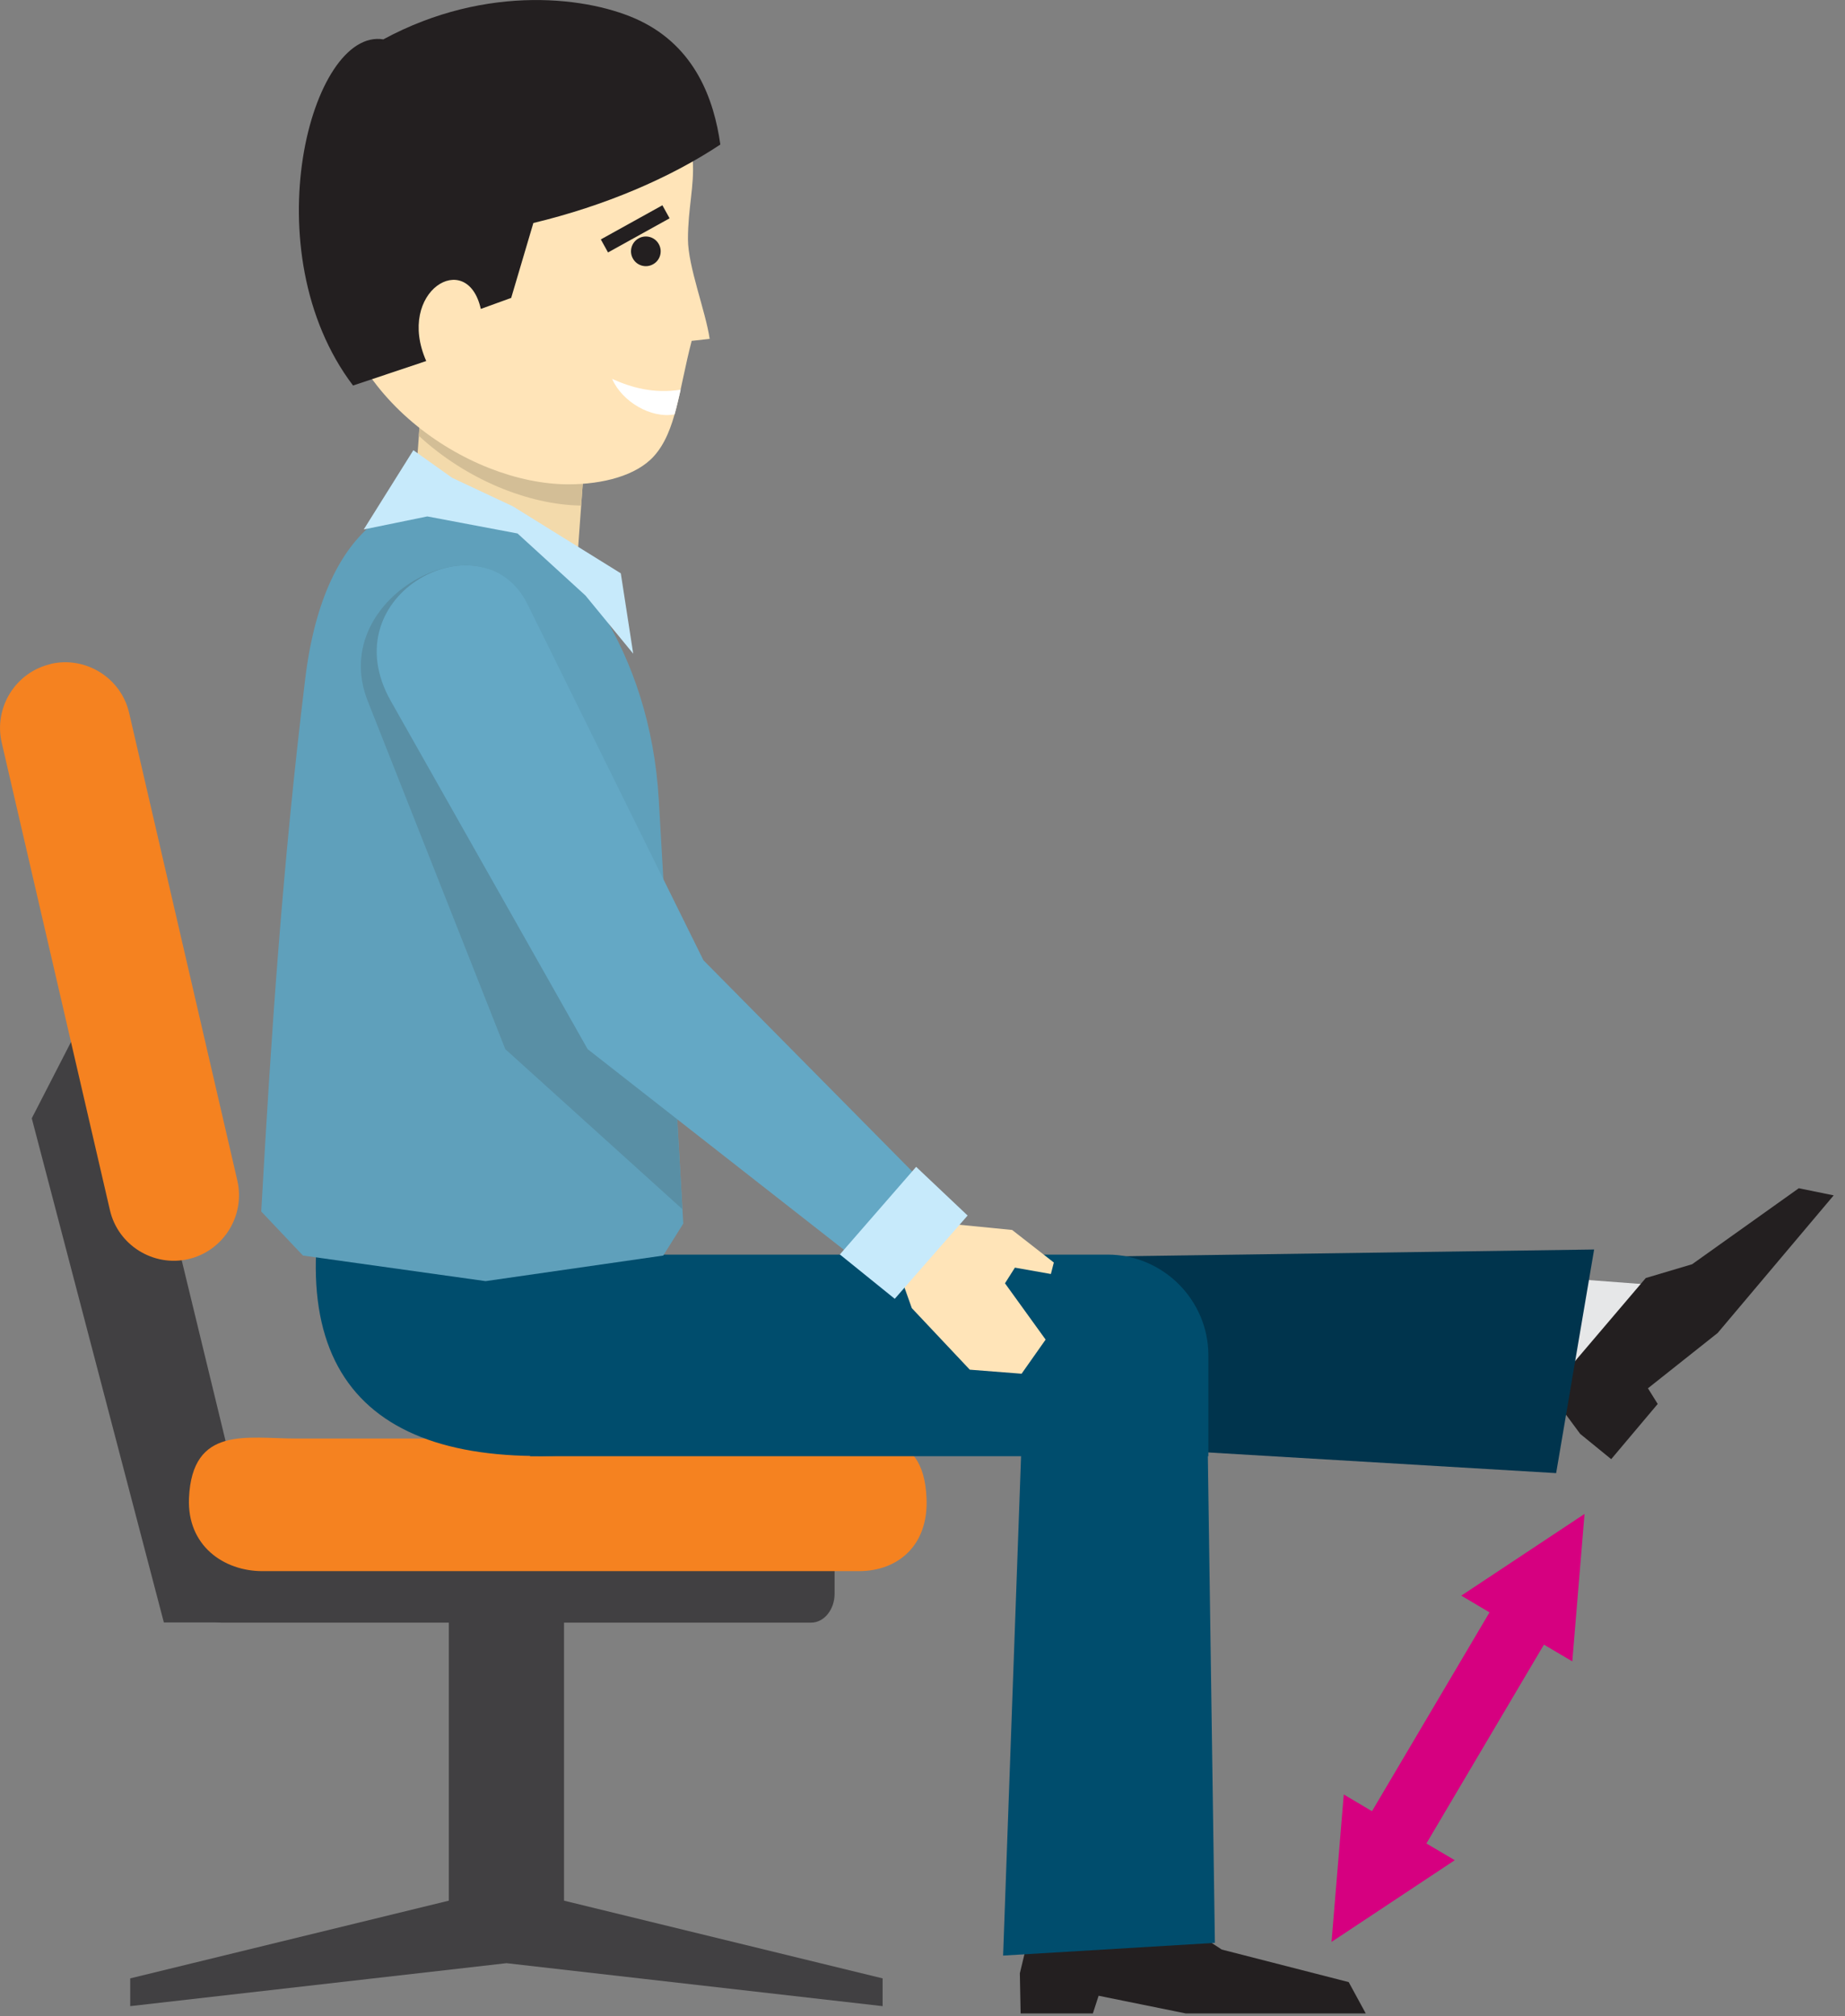 <svg width="119" height="130" viewBox="0 0 119 130" fill="none" xmlns="http://www.w3.org/2000/svg">
<rect x="0" y="0" width="119" height="130" fill="#808080" stroke="none"/>
<g id="Layer_1" clip-path="url(#clip0_1217_13626)">
<path id="Vector" fill-rule="evenodd" clip-rule="evenodd" d="M102.311 90.46L99.471 89.49L99.811 82.34L106.711 82.86L102.311 90.46Z" fill="#E6E7E8"/>
<path id="Vector_2" fill-rule="evenodd" clip-rule="evenodd" d="M106.15 82.41L99.91 89.74L101.92 92.46L103.92 94.09L106.92 90.53L106.29 89.52L110.79 85.95L118.27 77.08L116.02 76.62L109.14 81.52L106.15 82.41Z" fill="#231F20"/>
<path id="Vector_3" fill-rule="evenodd" clip-rule="evenodd" d="M66.529 81.09V92.98L100.369 94.99L102.819 80.57L66.529 81.09Z" fill="#00344D"/>
<g id="Group">
<path id="Vector_4" fill-rule="evenodd" clip-rule="evenodd" d="M10.569 104.62H17.389L7.109 62.27L2.049 72.11L10.569 104.62Z" fill="#414042"/>
<path id="Vector_5" d="M36.379 99.98H28.949V124.72H36.379V99.98Z" fill="#414042"/>
<path id="Vector_6" fill-rule="evenodd" clip-rule="evenodd" d="M14.25 96.89H52.32C53.15 96.89 53.83 97.72 53.83 98.75V102.77C53.83 103.79 53.15 104.63 52.32 104.63H14.25C13.42 104.63 12.74 103.8 12.74 102.77V98.75C12.74 97.73 13.42 96.89 14.25 96.89Z" fill="#414042"/>
<path id="Vector_7" fill-rule="evenodd" clip-rule="evenodd" d="M36.169 101.31H16.929C14.429 101.31 12.059 99.67 12.189 96.6C12.399 91.91 15.919 92.76 19.099 92.76H52.849C56.039 92.76 59.559 91.91 59.759 96.6C59.899 99.67 57.899 101.31 55.399 101.31H36.159H36.169Z" fill="#F58220"/>
<path id="Vector_8" fill-rule="evenodd" clip-rule="evenodd" d="M8.398 127.57V129.36L32.668 126.59L56.928 129.36V127.57L32.858 121.7V121.63H32.468V121.7L8.398 127.57Z" fill="#414042"/>
<path id="Vector_9" fill-rule="evenodd" clip-rule="evenodd" d="M3.269 42.81C5.529 42.29 7.809 43.71 8.329 45.97L15.309 76.13C15.829 78.39 14.409 80.67 12.149 81.19C9.889 81.71 7.609 80.29 7.089 78.03L0.109 47.88C-0.411 45.62 1.009 43.34 3.269 42.82V42.81Z" fill="#F58220"/>
</g>
<path id="Vector_10" fill-rule="evenodd" clip-rule="evenodd" d="M38.009 25.42L37.059 38.45C36.849 41.39 26.029 41.53 26.249 38.63L27.199 25.6C27.439 22.3 38.249 22.12 38.009 25.42Z" fill="#F3DAAB"/>
<path id="Vector_11" fill-rule="evenodd" clip-rule="evenodd" d="M38.01 25.42L37.48 32.6C34.06 32.55 30.04 30.9 27.01 28.1L27.19 25.61C27.21 25.4 27.26 25.2 27.36 25.02V25H27.37L27.4 24.94V24.92H27.41L27.44 24.88V24.86L27.46 24.85L27.5 24.8C27.5 24.8 27.54 24.75 27.56 24.72C27.73 24.49 27.96 24.3 28.24 24.13C31 22.37 38.19 22.74 37.99 25.44L38.01 25.42Z" fill="#D3BE96"/>
<g id="Group_2">
<path id="Vector_12" fill-rule="evenodd" clip-rule="evenodd" d="M33.162 1.45C21.472 1.45 21.432 8.35 21.432 16.86C21.432 25.37 30.182 31.23 36.662 31.23C38.882 31.23 41.042 30.67 42.172 29.42C43.622 27.82 43.782 25.16 44.612 21.98L45.772 21.85C45.522 20.1 44.372 17.18 44.372 15.42C44.372 13.42 44.792 11.99 44.682 10.36C44.322 5.04 42.112 1.44 33.162 1.44V1.45Z" fill="#FFE4B8"/>
<path id="Vector_13" fill-rule="evenodd" clip-rule="evenodd" d="M43.901 25.13C42.17 25.4 40.711 24.99 39.48 24.43C40.13 25.91 41.99 27 43.511 26.72C43.651 26.22 43.77 25.69 43.901 25.13Z" fill="white"/>
<path id="Vector_14" fill-rule="evenodd" clip-rule="evenodd" d="M24.731 2.54C20.051 1.76 16.221 16.22 22.771 24.86L27.491 23.28C25.511 18.78 30.131 15.99 31.011 19.92L32.971 19.21L34.401 14.38C39.021 13.27 43.221 11.47 46.461 9.32C46.051 6.41 44.841 3.05 41.261 1.33C38.111 -0.18 31.451 -1.1 24.721 2.54H24.731Z" fill="#231F20"/>
<g id="Group_3">
<path id="Vector_15" d="M42.723 13.237L38.752 15.438L39.217 16.278L43.188 14.077L42.723 13.237Z" fill="#231F20"/>
<path id="Vector_16" fill-rule="evenodd" clip-rule="evenodd" d="M41.191 15.371C41.651 15.111 42.241 15.281 42.491 15.741C42.751 16.201 42.581 16.791 42.121 17.041C41.661 17.301 41.071 17.131 40.821 16.671C40.561 16.211 40.731 15.621 41.191 15.371Z" fill="#231F20"/>
</g>
</g>
<path id="Vector_17" fill-rule="evenodd" clip-rule="evenodd" d="M20.701 77.75H42.461V93.16C26.561 95.88 18.591 91.01 20.701 77.75Z" fill="#004D6D"/>
<path id="Vector_18" fill-rule="evenodd" clip-rule="evenodd" d="M34.19 80.9H71.439C75.01 80.9 77.939 83.82 77.939 87.4V93.9H34.19V80.91V80.9Z" fill="#004D6D"/>
<path id="Vector_19" fill-rule="evenodd" clip-rule="evenodd" d="M42.49 51.56L44.07 78.9L42.78 80.96L31.32 82.61L19.54 80.96L16.85 78.12C17.49 66.75 18.21 55.87 19.69 43.74C22.17 23.38 41.39 32.56 42.49 51.56Z" fill="#5FA0BB"/>
<path id="Vector_20" fill-rule="evenodd" clip-rule="evenodd" d="M43.24 64.62L44.011 77.97L32.59 67.65L23.721 45.21C20.971 38.25 31.73 33.2 33.59 38.96L41.031 61.92L43.24 64.62Z" fill="#598FA5"/>
<path id="Vector_21" fill-rule="evenodd" clip-rule="evenodd" d="M40.041 36.97L40.841 42.15L37.761 38.4L33.381 34.4L27.561 33.3L23.461 34.14L26.661 29.03L29.161 30.81L33.081 32.65L40.041 36.97Z" fill="#C7EAFB"/>
<path id="Vector_22" fill-rule="evenodd" clip-rule="evenodd" d="M34.021 38.96L45.371 61.92L60.481 77.2L56.451 82.17L37.901 67.65L25.211 45.21C21.271 38.25 31.171 33.2 34.021 38.96Z" fill="#64A8C5"/>
<path id="Vector_23" fill-rule="evenodd" clip-rule="evenodd" d="M76.199 124L66.569 123.96L65.779 127.24L65.829 129.83H70.489L70.859 128.69L76.479 129.83H88.089L86.989 127.81L78.799 125.71L76.199 124Z" fill="#231F20"/>
<path id="Vector_24" fill-rule="evenodd" clip-rule="evenodd" d="M77.859 90.8H65.969L64.699 126.1L78.359 125.28L77.859 90.8Z" fill="#004D6D"/>
<path id="Vector_25" fill-rule="evenodd" clip-rule="evenodd" d="M60.711 78.86L65.281 79.31L67.971 81.41L67.781 82.15L65.46 81.74L64.82 82.75L67.441 86.38L65.891 88.58L62.55 88.32L58.81 84.35L57.73 81.32L60.711 78.86Z" fill="#FFE4B8"/>
<path id="Vector_26" fill-rule="evenodd" clip-rule="evenodd" d="M59.09 75.24L54.17 80.89L57.71 83.75L62.41 78.38L59.09 75.24Z" fill="#C7EAFB"/>
<path id="Vector_27" fill-rule="evenodd" clip-rule="evenodd" d="M95.791 112.46L99.581 106.05L101.411 107.13L102.201 97.62L94.251 102.89L96.071 103.97L92.281 110.38L88.491 116.79L86.671 115.71L85.881 125.22L93.831 119.95L92.001 118.87L95.791 112.46Z" fill="#D60080"/>
</g>
<defs>
<clipPath id="clip0_1217_13626">
<rect width="118.27" height="129.83" fill="white"/>
</clipPath>
</defs>
</svg>

